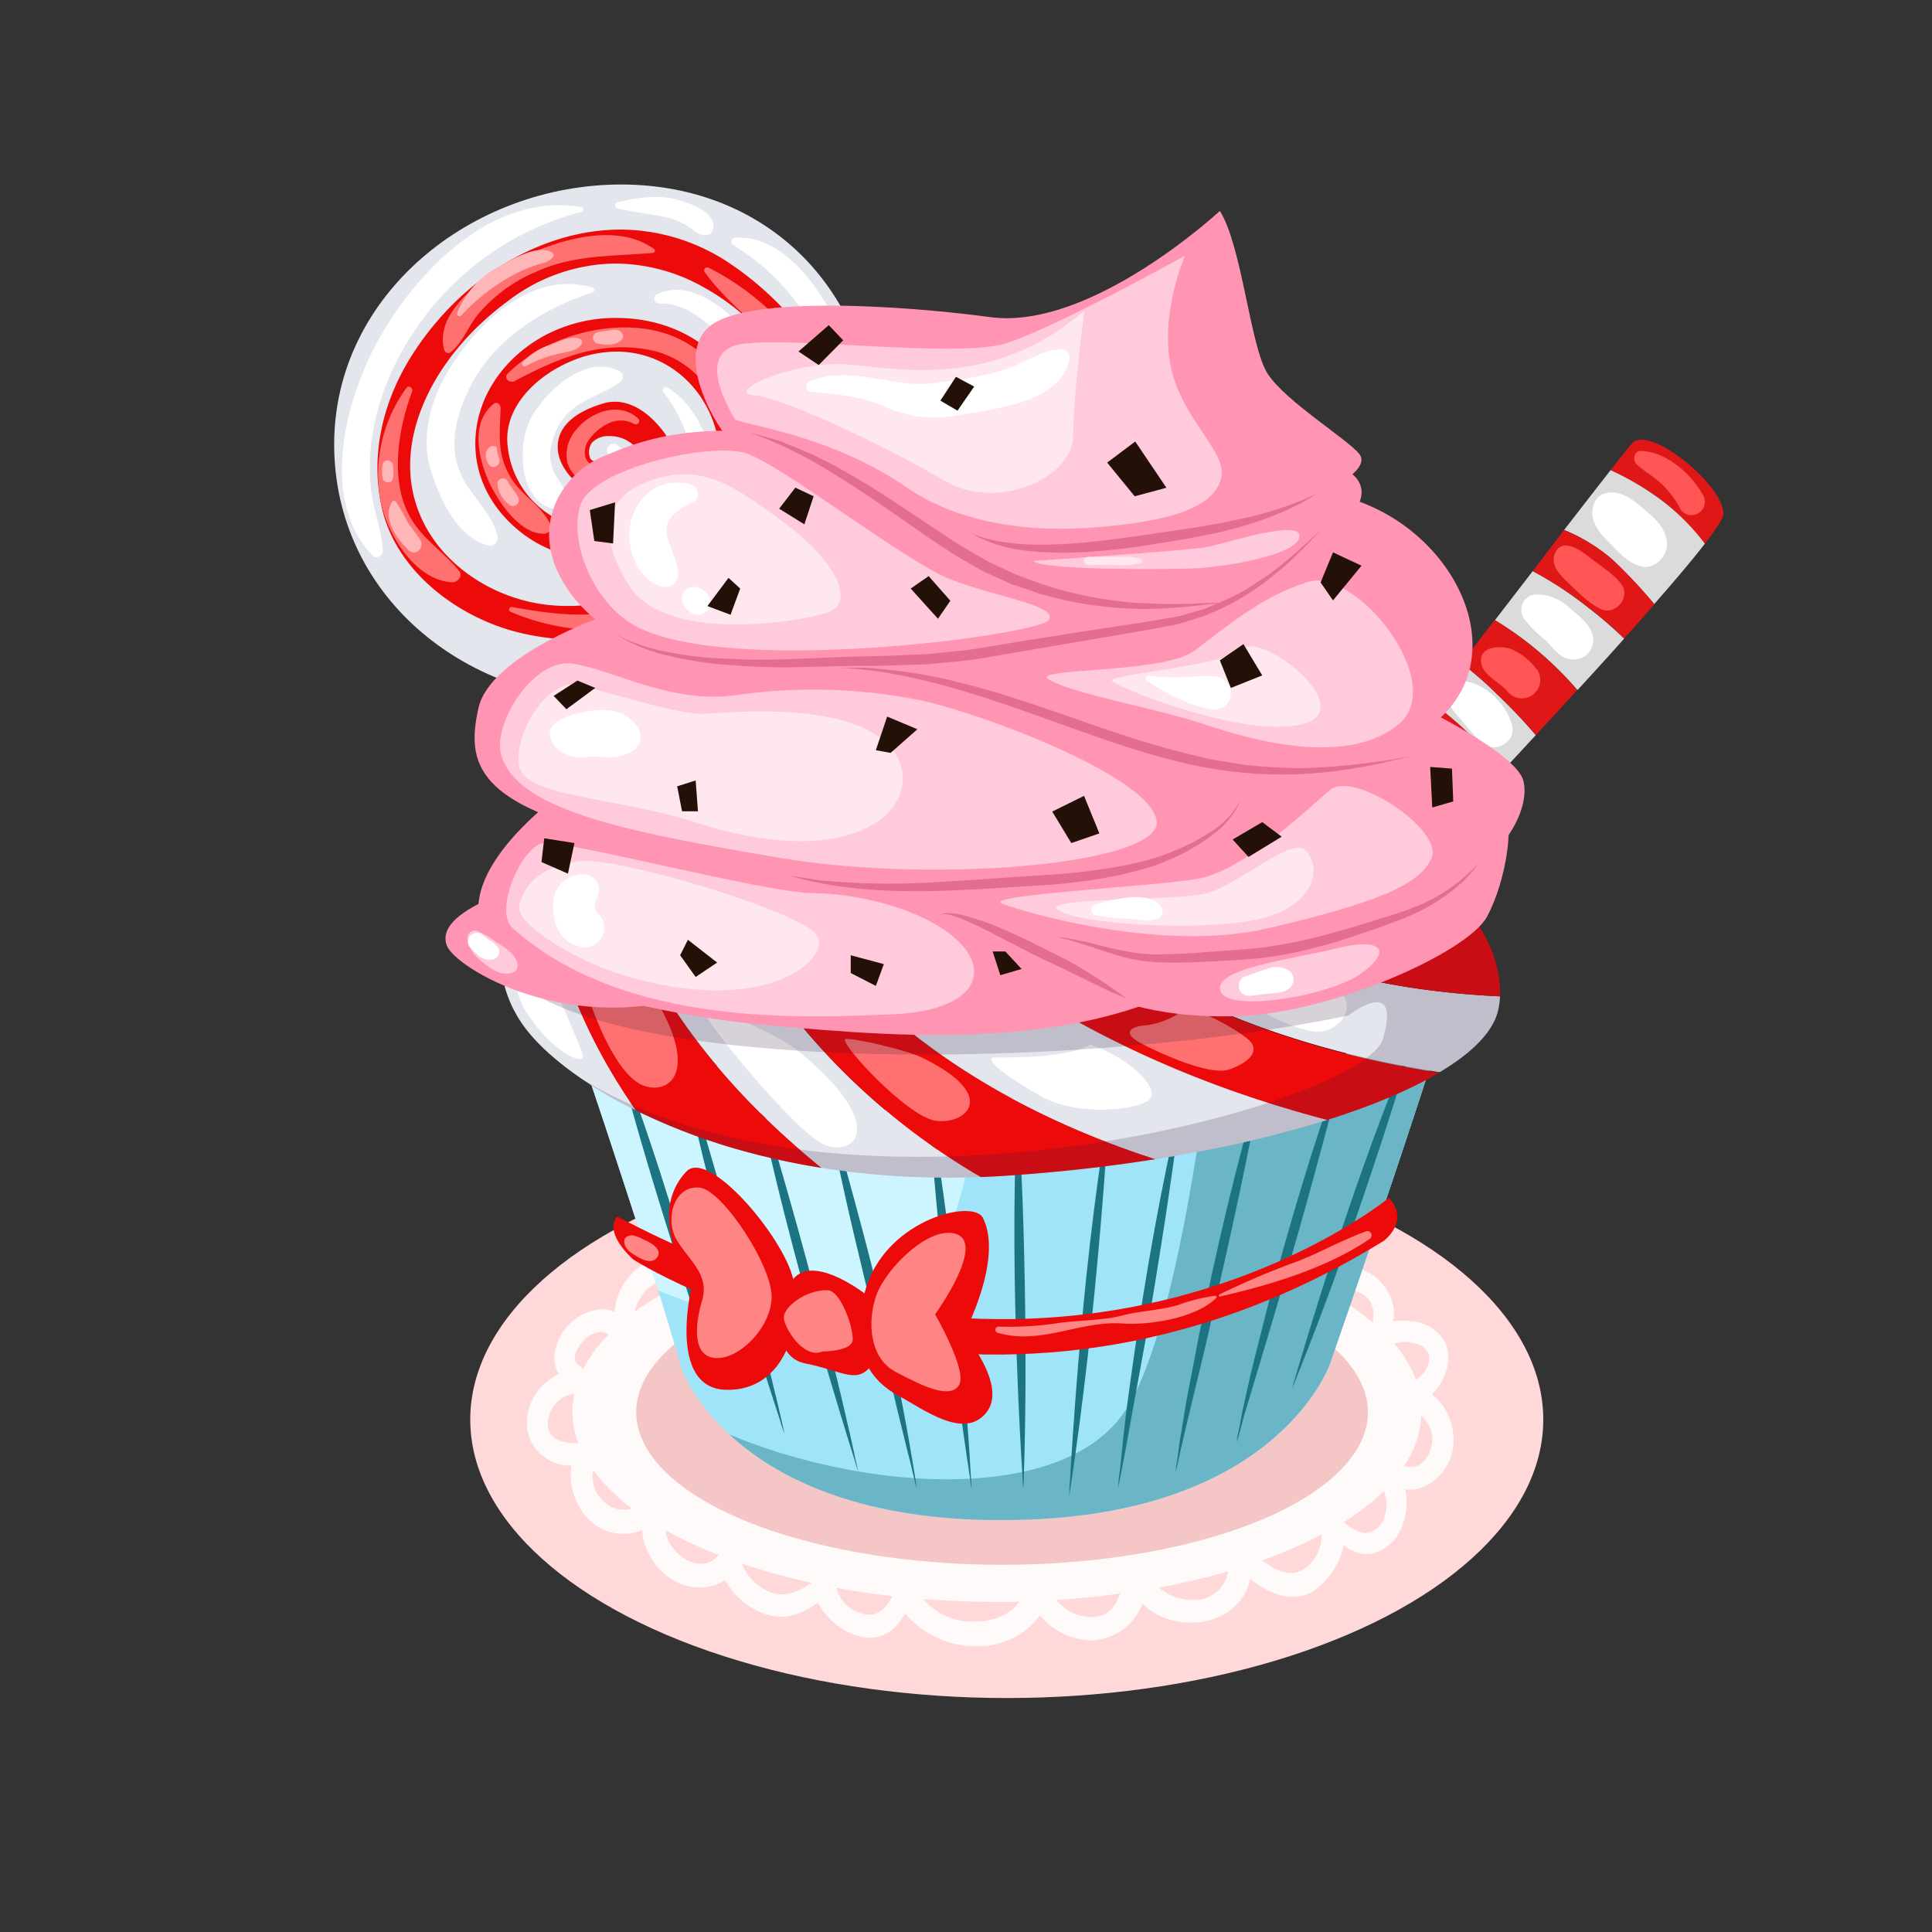 <svg xmlns="http://www.w3.org/2000/svg" xmlns:xlink="http://www.w3.org/1999/xlink" viewBox="0 0 300 300"><rect x="0" y="0" width="300" height="300" fill="#333333" stroke="none"/><defs><style>.cls-1{fill:#a0e4f9;}.cls-2{fill:none;}.cls-3{isolation:isolate;}.cls-4{fill:#ffd9d9;}.cls-5{fill:snow;}.cls-6{fill:#f4c6c6;}.cls-7{clip-path:url(#clip-path);}.cls-8{fill:#ccf5ff;}.cls-9{fill:#6ab5c6;}.cls-10{fill:#380000;}.cls-11{fill:#1c7482;}.cls-12{fill:#ed0a0a;}.cls-13{fill:#ff8585;}.cls-14{fill:#e01717;}.cls-15{fill:#dbdbdb;}.cls-16{fill:#f55;}.cls-17{fill:#fff;}.cls-18{fill:#e4e6ed;}.cls-19{fill:#ff7171;}.cls-20{fill:#ffb6b6;}.cls-21{clip-path:url(#clip-path-2);}.cls-22{fill:#34213d;opacity:0.2;mix-blend-mode:darken;}.cls-23{fill:#ff95b3;}.cls-24{fill:#ffcadb;}.cls-25{fill:#ffe7ef;}.cls-26{fill:#e36d93;}.cls-27{fill:#231006;}</style><clipPath id="clip-path"><path class="cls-1" d="M86.14,151.63S100.36,193,105.8,212.44c0,0,8.52,25.3,54.1,23.51,39.18-1.53,46.69-24.39,46.69-24.39s19.35-55.73,19-58.4-20.85-16.86-65.71-15.84S95.83,137.06,86.14,151.63Z"/></clipPath><clipPath id="clip-path-2"><path class="cls-2" d="M152.18,120.74c-28.52.53-54.83,4.12-63.64,9.22-10.31,6-14.56,19.66-7,29.71s34.51,25.55,74.71,22.9S229.75,168.62,232.6,157,221.83,119.45,152.18,120.74Z"/></clipPath></defs><title>cake04</title><g class="cls-3"><g id="圖層_2" data-name="圖層 2"><g id="Objects"><ellipse class="cls-4" cx="156.33" cy="220.43" rx="83.31" ry="43.24"/><path class="cls-5" d="M222.34,216.48c2.14-1.88,3.31-5.62,2-8.12a6.4,6.4,0,0,0-5.24-3.2,10.15,10.15,0,0,0-2.8,0c.73-2.86-1.16-6-3.59-7.46-2.64-1.57-7-1.09-8.75,1.72-12.08-6-29.62-9.86-49.16-9.86-23.83,0-44.7,5.67-56.29,14.16A7.69,7.69,0,0,1,99.78,201a5.59,5.59,0,0,1,2.13-1.77c1-.49,2.19-.28,3.18-.81a1.65,1.65,0,0,0,.14-2.91c-2.49-1.5-6,.89-7.64,2.84a9.73,9.73,0,0,0-2.17,5.38,4.41,4.41,0,0,0-1.65-.44,7.93,7.93,0,0,0-7.69,8,4.72,4.72,0,0,0,.73,2.08,8.43,8.43,0,0,0-5,7.46,6.49,6.49,0,0,0,3.46,5.88,6.13,6.13,0,0,0,3.46.86,10,10,0,0,0,2.34,8,7.58,7.58,0,0,0,8.67,2,5.49,5.49,0,0,0,.06.83,10,10,0,0,0,3.62,6.19c2.62,2.19,6.6,2.61,9.14.72a11.65,11.65,0,0,0,3.64,4c3.94,2.69,7.51,2,10.8-.45a10.76,10.76,0,0,0,5.28,4.84c3.81,1.6,6.65-.13,8.26-3.17a14.43,14.43,0,0,0,11.24,5.1,12.1,12.1,0,0,0,9.71-4.77,10.82,10.82,0,0,0,7.42,3.83A8.66,8.66,0,0,0,177.4,249c5,5,15.19,3.65,16.72-3.86,3,2.45,6.88,4,10.14,1.71a12.11,12.11,0,0,0,4.42-6.86,6.4,6.4,0,0,0,2.94,1.28c2.09.29,4.22-1.09,5.41-2.84a10,10,0,0,0,1.17-7.18c2.37.4,4.94-1.13,6.41-3.57C226.84,224,225.48,218.92,222.34,216.48ZM221,209.17c1.91,1.36.56,4-1.13,5.07a18.66,18.66,0,0,0-3.41-5.63,6.92,6.92,0,0,1,1-.19A5.34,5.34,0,0,1,221,209.17Zm-12.81-8.79a4,4,0,0,1,2.82.28c2.13.94,2.44,2.68,2.19,4.72a42.73,42.73,0,0,0-6.18-4.29A3.89,3.89,0,0,1,208.21,200.38ZM89.33,210.29a2.51,2.51,0,0,1,.22-.59,5.34,5.34,0,0,1,1.07-1.52,4.16,4.16,0,0,1,2.82-1.38,2.33,2.33,0,0,1,.92.31.74.74,0,0,1,.13.12,21.88,21.88,0,0,0-3.91,5.29,5.76,5.76,0,0,1-.89-.67,1.25,1.25,0,0,1-.44-1v-.08C89.27,210.61,89.3,210.45,89.33,210.29ZM85.08,220.6a5.24,5.24,0,0,1,1.85-3.28,4.29,4.29,0,0,1,2.25-.89,13.22,13.22,0,0,0-.3,2.74,13.92,13.92,0,0,0,.92,4.91C87.41,224.18,84.78,223.57,85.08,220.6Zm8.5,12.4A5.2,5.2,0,0,1,92,229.45a3.12,3.12,0,0,1,.16-1.13,28.73,28.73,0,0,0,6,5.94A4.52,4.52,0,0,1,93.58,233Zm16,9.77a4.82,4.82,0,0,1-3.79-1.11,6.28,6.28,0,0,1-2.41-3.63c0-.14,0-.27,0-.41a64.38,64.38,0,0,0,8.2,3.83A3.72,3.72,0,0,1,109.55,242.77Zm10,4.43a7.52,7.52,0,0,1-4.37-4.41,102.94,102.94,0,0,0,10.83,3C124,247.14,121.87,248.18,119.54,247.2Zm14.32,3.35a5.38,5.38,0,0,1-4-4c2.79.51,5.68,1,8.66,1.29C137.62,249.78,136.28,251.2,133.86,250.55Zm16.24,1.21a9.69,9.69,0,0,1-6.75-3.47c3.74.29,7.58.45,11.5.45,1.14,0,2.26,0,3.38,0C156.45,251.13,153.55,252,150.1,251.76Zm18.92-.69a6.71,6.71,0,0,1-5-2.63q5.07-.31,9.87-1C173.11,249.65,172,251.23,169,251.07Zm16.46-2.63a7.84,7.84,0,0,1-5.55-1.92A109,109,0,0,0,190.69,244,5.22,5.22,0,0,1,185.48,248.44Zm16.64-4.6c-2,1.07-4.2-.1-6.18-1.54a71.28,71.28,0,0,0,9.19-4A6,6,0,0,1,202.12,243.84Zm12.75-8a3.31,3.31,0,0,1-3.24,2.19,6.87,6.87,0,0,1-3-1.69,37.47,37.47,0,0,0,6.24-4.82A6,6,0,0,1,214.87,235.8ZM222,225.45c-.85,2.11-2.36,2.65-4,2.19a15.34,15.34,0,0,0,2.72-7.86C222.13,221.32,223,223,222,225.45Z"/><ellipse class="cls-6" cx="155.6" cy="219.28" rx="56.81" ry="23.7"/><path class="cls-1" d="M86.14,151.63S100.36,193,105.8,212.44c0,0,8.52,25.3,54.1,23.51,39.18-1.53,46.69-24.39,46.69-24.39s19.35-55.73,19-58.4-20.85-16.86-65.71-15.84S95.83,137.06,86.14,151.63Z"/><g class="cls-7"><path class="cls-8" d="M91.91,195.5s24.14,13.61,40.38,10.11,24.35-33.82,14.64-52.69S83.66,127.58,79.29,136,81.37,173.48,91.91,195.5Z"/><path class="cls-9" d="M190.54,139.92S185.6,201.61,175,218.64s-48.91,12.19-69.33.36,33.43,47.56,75.75,22.76,62.2-84.83,56.84-107.72S199.36,119.71,190.54,139.92Z"/></g><path class="cls-10" d="M86.18,149.3s-1.66,7.91,7.8,6.14c0,0-.25,10.75,9.34,4.87,0,0,2.48,8.35,11.71,4.18,0,0,3.87,9.45,13,3,0,0,5.49,9.81,15.45,2,0,0,5.82,8.08,14.52.36,0,0,8.72,8.9,13.32-.81,0,0,8.75,8,12.24-1.61,0,0,10.42,7.22,13.23-2.87,0,0,14.64,4.53,12.16-4.06,0,0,11.87,4.43,8.64-4.24,0,0,10.12,2.22,7.73-5.73,0,0-3.26-21.41-63.26-20.78C105.38,130.31,90.7,132.41,86.18,149.3Z"/><path class="cls-11" d="M149.18,208.66c-.68-7.15-1.39-13.82-2.18-19.5-1.52-11.37-2.79-18.91-2.79-18.91,0,.4,0,.83.07,1.24-.1-.8-.15-1.23-.15-1.23l.16,1.46c.31,6.19.86,12.74,1.52,19.17.75,6.93,1.44,13.72,2.2,19.67,1.08,8.7,2.1,15.63,2.58,18.74l.2,1.8q0-.49-.09-1l.17,1C150.45,223.45,149.85,215.81,149.18,208.66Z"/><path class="cls-11" d="M158,172.07l-.06,1.16,0-1.16v1.21c-.67,12.44-.45,26.65-.05,37.86.28,8.12.66,14.65.87,17.84,0,.94,0,1.66.05,2.12l0-1.56c.07,1,.11,1.55.11,1.55.54-14.79.32-29.53,0-40.59S158,172.07,158,172.07Z"/><path class="cls-11" d="M172.14,172.07s0,.45-.13,1.25c-2.16,12.59-3.65,27.1-4.6,38.58-.67,8.15-1.08,14.77-1.27,18.11-.09,1.05-.17,1.86-.2,2.36l.16-1.58c-.06,1-.08,1.59-.08,1.59,2.31-15,3.86-30.07,4.83-41.39s1.37-18.91,1.37-18.91c-.07.39-.13.79-.2,1.18Z"/><path class="cls-11" d="M183.34,171.33l.17-1.07s-.07.43-.21,1.21c-3,12.62-5.53,27.26-7.19,38.88-.43,3-.82,5.79-1.15,8.29s-.53,4.74-.74,6.59c-.11,1.1-.21,2-.29,2.85-.19,1.32-.32,2.36-.39,3l.22-1.32-.14,1.33c.76-3.79,1.46-7.58,2.12-11.3s1.35-7.4,2-10.95c1.24-7.11,2.3-13.77,3.19-19.49,1.73-11.43,2.67-19.1,2.67-19.1C183.5,170.62,183.42,171,183.34,171.33Z"/><path class="cls-11" d="M196.32,166c-.1.33-.2.68-.3,1l.22-1-.28,1.24c-3.89,12.91-7.33,27.95-9.74,39.91-.59,3.09-1.15,6-1.65,8.55s-.84,4.89-1.16,6.79c-.26,1.41-.4,2.63-.52,3.59s-.34,2-.39,2.49l.18-.84c-.06.55-.1.85-.1.85,1.67-7.82,3.72-15.56,5.36-22.88s3.2-14.15,4.44-20C194.88,173.89,196.32,166,196.32,166Z"/><path class="cls-11" d="M209.11,163.36l-.36.95.28-1-.36,1.19c-4.59,12.43-8.84,27-11.88,38.58-.76,3-1.47,5.79-2.1,8.3s-1.09,4.75-1.51,6.6c-.32,1.32-.51,2.47-.67,3.39-.26,1.13-.44,2-.52,2.54l.21-.75-.13.77c.55-1.91,1-3.81,1.58-5.67s1.12-3.75,1.68-5.6c1.12-3.7,2.22-7.35,3.24-10.89,2.1-7.07,4-13.69,5.53-19.39C207.22,171,209.11,163.36,209.11,163.36Z"/><path class="cls-11" d="M219.81,160.35c-.15.34-.29.69-.44,1l.37-1.07-.38,1.09c-8.6,20.08-16.46,46.42-18.34,52.9l-.51,1.46c.12-.36.28-.8.47-1.33-.26.87-.4,1.36-.4,1.36C211.63,188.66,219.81,160.35,219.81,160.35Z"/><path class="cls-11" d="M133.38,189c-3-11.33-5.32-18.78-5.32-18.78.07.42.16.85.24,1.28-.21-.81-.32-1.25-.32-1.25l.44,1.87c1.16,6.1,2.53,12.52,4,18.8,1.65,6.92,3.26,13.7,4.81,19.63l1.13,4.28c.33,1.38.64,2.69.94,3.93.61,2.48,1.15,4.68,1.59,6.51.15.57.28,1.09.41,1.58l1,4.24c-.06-.33-.12-.68-.18-1l.25,1A387,387,0,0,0,133.38,189Z"/><path class="cls-11" d="M122.63,186.28c-3.23-11.43-5.63-19-5.63-19,.07.37.15.76.22,1.13-.19-.71-.3-1.1-.3-1.1l.32,1.2c2.6,13.16,6.52,27.88,9.83,39.45,2.55,8.9,4.74,15.93,5.69,18.93l.42,1.61c-.09-.36-.18-.76-.29-1.17l.37,1.15C129.94,213,125.87,197.7,122.63,186.28Z"/><path class="cls-11" d="M116.41,200.85c-1.86-6.9-3.71-13.31-5.27-18.82-3.16-11-5.52-18.25-5.52-18.25.07.37.15.74.22,1.1l-.3-1.07s.12.42.32,1.19c2.53,12.68,6.32,26.87,9.73,38,2.28,7.57,4.27,13.69,5.36,17,.31,1.06.59,2,.81,2.69l-.39-1.42.47,1.4C120.15,215.16,118.27,207.76,116.41,200.85Z"/><path class="cls-11" d="M109.18,205.37c-.42-1.69-.82-3.38-1.26-5s-.9-3.27-1.34-4.87c-1.79-6.39-3.66-12.28-5.33-17.3-3.34-10-5.9-16.61-5.9-16.61.08.36.17.71.26,1.07l-.34-1,.5,1.69c2.84,11.45,6.81,24.13,10,34.18l1.22,3.81c.15.49.29,1,.44,1.44l3.85,13.06c-.07-.36-.16-.73-.24-1.12l.32,1.1C110.69,212.26,110,208.75,109.18,205.37Z"/><path class="cls-12" d="M215.68,186s-49.13,40.38-119.82,2.9c0,0-2.42,2.05,2.45,6.66,0,0,54.93,35.09,116.54-2.87C214.85,192.71,219,189.66,215.68,186Z"/><path class="cls-13" d="M100.34,192.66c-.46-.2-.89-.47-1.36-.62-.25-.08-.49-.16-.74-.22a1.51,1.51,0,0,0-.83.18.77.77,0,0,0-.47.78c0,1.06.88,1.66,1.73,2.18s2.46,1.44,3.35.32S101.26,193.06,100.34,192.66Z"/><path class="cls-13" d="M188.67,201.2a29.11,29.11,0,0,0-5.71,1.43c-2.91.87-5.92.9-8.83,1.67s-7.39.72-10.62,1.27A53.08,53.08,0,0,1,155,206a.49.49,0,0,0-.14.94c6.78,2,12.72-1.89,19.44-1.43,4.24.29,11.45-.83,14.59-4C189,201.39,188.83,201.18,188.67,201.2Z"/><path class="cls-13" d="M212,191.25c-3.59,1.3-6.93,3.21-10.5,4.6A123.61,123.61,0,0,0,189.36,201c-.15.08-.12.37.08.32,7.71-1.75,16.62-4.42,23.2-8.91A.66.66,0,0,0,212,191.25Z"/><path class="cls-12" d="M106.57,181.92c3.39-3.63,15,10,16.6,16.68s-1.12,17.47-10.44,17.21-5.24-16.5-5.24-16.5S100,188.93,106.57,181.92Z"/><path class="cls-12" d="M134.91,201.33c-2.08-1.61-8.8-6.27-11.74-2.73s-3.43,12.09,1.86,13.11,7.82,3.12,9.92.72S136.66,202.68,134.91,201.33Z"/><path class="cls-12" d="M152.63,189.11c-1.47-2.94-14.51.11-18,10.42s.94,15.09,4.85,17.18,10.13,6.89,13.63,2.7-3.42-12.3-3.42-12.3S155.85,195.55,152.63,189.11Z"/><path class="cls-13" d="M108.66,184.42c-4-.44-5.44,4.89-3.62,8.05s5.19,5.38,4,9.4-1.51,8.68,2,9,8.47-4.38,8.78-9.19S112.25,184.82,108.66,184.42Z"/><path class="cls-13" d="M128.48,200.34c-3.54-.05-6.78,2.69-6.77,4.22s3,6.54,6,5.3c0,0,4.51,0,4.69-1.76S130.58,200.37,128.48,200.34Z"/><path class="cls-13" d="M148.43,191.6c-4.24-1.33-10.9,5.47-12.34,9.49s-1.14,9.77,3,11.95,8.41,4.27,9.81,2.06-3.7-11-3.7-11S153.17,193.08,148.43,191.6Z"/><path class="cls-14" d="M222.28,109.06l-4.84,6.32a56.45,56.45,0,0,1,10.43,10.18c1.8-1.92,3.65-3.91,5.52-5.92-.91-1-1.83-2-2.63-2.89A49.4,49.4,0,0,0,222.28,109.06Z"/><path class="cls-14" d="M212.85,121.37l-5.37,7a47.78,47.78,0,0,1,8.8,9.49c1.93-2,4.11-4.35,6.45-6.85a32.24,32.24,0,0,0-3.62-4C217.38,125.41,215.18,123.15,212.85,121.37Z"/><path class="cls-15" d="M212.85,121.37c2.33,1.78,4.53,4,6.26,5.65a32.24,32.24,0,0,1,3.62,4l5.14-5.47a56.45,56.45,0,0,0-10.43-10.18Z"/><path class="cls-14" d="M200.79,137.13c-7.63,10,4.32,12.72,6.91,9.84.35-.38,1.65-1.76,3.64-3.86a48.14,48.14,0,0,0-8.75-8.33Z"/><path class="cls-15" d="M202.59,134.78a48.14,48.14,0,0,1,8.75,8.33l4.94-5.23a47.78,47.78,0,0,0-8.8-9.49Z"/><path class="cls-14" d="M264.73,84.42c1.81-2.33,2.86-4,2.88-4.56.12-4.54-11.52-13.9-14.14-11.06-.35.38-1.56,1.89-3.38,4.21a42,42,0,0,1,6.25,3.5A33.92,33.92,0,0,1,264.73,84.42Z"/><path class="cls-15" d="M256.85,93.82c3.26-3.72,6-6.95,7.88-9.4a33.92,33.92,0,0,0-8.39-7.91,42,42,0,0,0-6.25-3.5c-1.85,2.36-4.33,5.56-7.21,9.28a27.71,27.71,0,0,1,7.45,4.56A76.07,76.07,0,0,1,256.85,93.82Z"/><path class="cls-15" d="M238,88.68l-5.86,7.61a53.51,53.51,0,0,1,12.81,10.87c2.52-2.75,5-5.45,7.25-8a61.84,61.84,0,0,0-5.54-4.78A56.5,56.5,0,0,0,238,88.68Z"/><path class="cls-14" d="M250.33,86.85a27.71,27.71,0,0,0-7.45-4.56L238,88.68a56.5,56.5,0,0,1,8.66,5.68,61.84,61.84,0,0,1,5.54,4.78c1.66-1.85,3.23-3.63,4.7-5.32A76.07,76.07,0,0,0,250.33,86.85Z"/><path class="cls-15" d="M226.93,103l-4.65,6.06a49.4,49.4,0,0,1,8.48,7.69c.8.87,1.72,1.85,2.63,2.89,1.69-1.81,3.39-3.65,5.09-5.49a81.56,81.56,0,0,0-6.07-6.4A50.69,50.69,0,0,0,226.93,103Z"/><path class="cls-14" d="M226.93,103a50.69,50.69,0,0,1,5.48,4.75,81.56,81.56,0,0,1,6.07,6.4c2.16-2.34,4.32-4.68,6.42-7a53.51,53.51,0,0,0-12.81-10.87Z"/><path class="cls-16" d="M264.58,77.15c-1.71-3.37-5.79-7.05-9.78-7.13-1.13,0-1.32,1.48-.63,2.11,1.19,1.07,2.62,1.88,3.82,3a14.72,14.72,0,0,1,3,4,2,2,0,0,0,1.87.85,1.87,1.87,0,0,0,1-.38A2.06,2.06,0,0,0,264.58,77.15Z"/><path class="cls-16" d="M251.72,90.65c-1.35-1.73-3.45-2.93-5.16-4.3-1.08-.86-3.7-2.7-4.88-.87s.26,3.57,1.66,4.86c1.58,1.47,3.24,3.29,5.2,4.22C250.85,95.66,253.33,92.7,251.72,90.65Z"/><path class="cls-16" d="M238.58,103.91a9.42,9.42,0,0,0-4-3.15c-1.64-.53-4.86-.46-4.6,2.08.21,2,2.95,3.14,4,4.41a2.86,2.86,0,0,0,4.65-3.34Z"/><path class="cls-16" d="M225.13,113.81a6.23,6.23,0,0,0-2.61-1.36,2.09,2.09,0,0,0-2.6,1.54c-.33,1.28.75,2.82,1.54,3.74,1,1.18,1.69,2.76,3.4,3a2.27,2.27,0,0,0,2.41-1.3C228.23,117.59,226.59,115,225.13,113.81Z"/><path class="cls-16" d="M218.14,128.75a8.21,8.21,0,0,0-1.93-1.74,14,14,0,0,0-2.19-1.55,2,2,0,0,0-2.82,2c.2,2.12,2.28,4.92,4.52,5.16A2.51,2.51,0,0,0,218.14,128.75Z"/><path class="cls-17" d="M258.84,84.18c-.24-2.43-2.16-3.92-3.9-5.4-1.49-1.27-3.24-2.59-5.32-2.26a2.61,2.61,0,0,0-2.22,2.07c-.66,2.25,1,4.24,2.48,5.68s2.75,3.08,4.93,3.68S259.05,86.24,258.84,84.18Z"/><path class="cls-17" d="M247.4,99.26c-.11-2.1-2.14-3.54-3.63-4.82a7.35,7.35,0,0,0-5.44-2.12,2.4,2.4,0,0,0-1.69,3.74,17.9,17.9,0,0,0,3.21,3.24c1.28,1.18,2.3,3,4.21,3.08A3,3,0,0,0,247.4,99.26Z"/><path class="cls-17" d="M234.83,112.89c-.6-3.49-5-7.63-8.44-7.06a1.88,1.88,0,0,0-1.67,2c.14,1.71,1.07,2.7,2.18,3.93a35.1,35.1,0,0,0,3.24,3.63C232,117,235.26,115.39,234.83,112.89Z"/><path class="cls-17" d="M223.1,123.43a5,5,0,0,0-1.57-3.11,5.67,5.67,0,0,0-3.31-1.86,1.52,1.52,0,0,0-1.66,2,15.67,15.67,0,0,0,1.43,2.4,7.1,7.1,0,0,0,2.44,2.49A1.93,1.93,0,0,0,223.1,123.43Z"/><path class="cls-17" d="M213.05,136.7a6.77,6.77,0,0,0-3.19-3.06c-1.19-.67-2.93-1.38-3.76.17-.56,1,.39,2.42,1,3.29a6,6,0,0,0,3.38,2.78C212.21,140.34,213.64,138.26,213.05,136.7Z"/><path class="cls-18" d="M136,69c0,23.23-17.64,39.77-40.87,39.77S51.89,92.24,51.89,69,73.22,28.65,96.45,28.65,136,45.78,136,69Z"/><path class="cls-12" d="M113.46,41a30.48,30.48,0,0,0-17.19-5.35C84.15,35.69,71.86,43,64.2,54.8c-4.94,7.6-6.69,16.14-4.92,24,2.27,10.12,12,16.94,20.53,19.22a37,37,0,0,0,9.46,1.28A27.25,27.25,0,0,0,110.34,90a28.32,28.32,0,0,0,4.59-29.21c-3.09-7-10.46-11.42-19.22-11.42a23.36,23.36,0,0,0-11.29,2.81c-6.14,3.39-10.09,9.15-10.56,15.4-.45,5.88,2.14,11.31,7.28,15.27a19.72,19.72,0,0,0,12,4,18,18,0,0,0,5.93-1,11,11,0,0,0,6.8-13c-1.32-5-5.67-10.47-10.38-10.47a6.44,6.44,0,0,0-1.69.23c-6.86,2-7.42,5.55-7.15,7.52.49,3.52,4.37,6.65,7.08,6.65a3,3,0,0,0,.61,0c1-.19,1.61-.29,2-.89a1.92,1.92,0,0,0-.08-1.71c-.58-1.67-2.06-2-3.14-2.29s-1.44-.43-1.56-1a2.48,2.48,0,0,1,.38-2.17,3.47,3.47,0,0,1,2.73-1,5.44,5.44,0,0,1,3.51,1.24,11,11,0,0,1,3.18,4.35c1,2.13,1,3.9.16,5.29-1.29,2-4.78,3.33-8.89,3.33a14.86,14.86,0,0,1-4.79-.72,14.32,14.32,0,0,1-9-11.85C78.06,63.27,83.35,58.25,88.9,56a17.91,17.91,0,0,1,6.83-1.4c8.7,0,15.63,7,16.11,16.35a20.67,20.67,0,0,1-5.69,15.68A25,25,0,0,1,88,94.09a26.83,26.83,0,0,1-2.83-.15C74,92.76,63,83.89,63.72,71.1c.5-8.64,6.18-17.76,15.2-24.39a27.83,27.83,0,0,1,16.69-5.79,28.22,28.22,0,0,1,13.81,3.77c14,7.82,20.34,23.8,14.63,37.15-2.16,5-6,9.29-9.78,13.4-1,1.06-1.92,2.1-2.84,3.15a2.11,2.11,0,0,0-.31,2.31,2.32,2.32,0,0,0,2,1.39,1.94,1.94,0,0,0,1.33-.53c11.52-10.44,17-20.22,17.36-30.76C132.23,58.18,122.18,46.88,113.46,41Z"/><path class="cls-17" d="M90.3,32.17c-12.78-2.2-23.64,8.08-30,18C54.18,59.65,48.93,77,57.87,86.29c.62.65,1.62-.07,1.58-.82-.18-3-1.26-5.71-1.74-8.64a32.21,32.21,0,0,1,.2-9.8,40.46,40.46,0,0,1,6.27-15.38A44.54,44.54,0,0,1,90.36,32.88C90.73,32.78,90.64,32.23,90.3,32.17Z"/><path class="cls-17" d="M92,44.66c-9.68-2.89-18.46,6-22.84,13.68-2.2,3.85-3.67,9.35-2.51,13.75,1.21,4.59,4.19,11.44,9.22,12.63a1.21,1.21,0,0,0,1.41-1.3c-.75-3.69-4.09-6.27-5.69-9.72-2.09-4.54-.68-9.4,1.41-13.62,3.71-7.48,11.39-12.17,19.07-14.71C92.44,45.24,92.31,44.76,92,44.66Z"/><path class="cls-17" d="M96.07,57.57c-5.21-2.48-11.13,3-13.52,7.16s-2.1,13.8,4.09,14.38c.79.07,1.72-.54,1.55-1.45-.33-1.79-1.44-2.86-2.22-4.48-1-2.2-.45-4.59.55-6.66,2-4.21,6.26-4.76,9.72-7.12A1.06,1.06,0,0,0,96.07,57.57Z"/><path class="cls-17" d="M98.4,71.87A6.53,6.53,0,0,0,96,69.24a1,1,0,0,0-1.48,1.36,12,12,0,0,1,1.24,2.25c.37.87.06,1.86.91,2.5a1.22,1.22,0,0,0,1.42.06C99.28,74.72,98.86,72.93,98.4,71.87Z"/><path class="cls-17" d="M120.09,57.39c-2.9-5.27-11.09-15-18-11.72a.75.75,0,0,0,.32,1.45c6.24-.24,12,7.57,14.82,12.23A21,21,0,0,1,120,71.76c-.28,3.68-2.57,6.61-2.76,10.18-.06,1.09,1.17,2.3,2.22,1.41C126.67,77.19,124.05,64.62,120.09,57.39Z"/><path class="cls-17" d="M105.11,31c-3-.84-6.36-.29-9.29.44-.51.12-.34.81.08.91,2.4.59,4.85.8,7.27,1.34a11.09,11.09,0,0,1,3.94,1.63c1,.67,1.54,1.4,2.79,1.14a.91.91,0,0,0,.78-.72C111.51,33,107.06,31.52,105.11,31Z"/><path class="cls-17" d="M127.47,45.92c-2.77-4.41-7.66-9.45-13.31-9a.63.63,0,0,0-.2,1.2A35.44,35.44,0,0,1,125.2,49.1c2.86,4.15,4.13,9.79,7.37,13.54a.69.69,0,0,0,1.23-.28C134.47,57,130.22,50.28,127.47,45.92Z"/><path class="cls-19" d="M101.59,38.69C95.78,34.46,86.82,37.22,80.92,40,76.28,42.11,67.16,48.14,69,54.38a.67.67,0,0,0,1,.32c1.78-1.51,2.61-3.74,4-5.6a23.52,23.52,0,0,1,9.1-6.83c6-2.79,12-2.44,18.3-3A.34.34,0,0,0,101.59,38.69Z"/><path class="cls-19" d="M71.26,88.61c-3.27-3.92-7-5.59-8.68-10.89S62.11,65.86,64,60.78c.2-.52-.53-1.06-.88-.55A22.82,22.82,0,0,0,59,77.3C59.9,82.57,64.24,90,70.12,90.42,71,90.49,72,89.45,71.26,88.61Z"/><path class="cls-19" d="M85.45,81.49c-1.08-2.69-4.23-4.44-5.87-6.92-2.46-3.72-2-7-1.84-11.19,0-.54-.55-1.09-1.07-.68-3.51,2.78-2.47,8-1,11.55,1.32,3.17,5,8.84,8.89,8.61A1,1,0,0,0,85.45,81.49Z"/><path class="cls-19" d="M99,64.91c-3-2.65-7.42-.86-9.59,1.89a5.84,5.84,0,0,0-1.31,5c.48,1.72,2.26,3.62,4.19,3a1.07,1.07,0,0,0,.63-1.36c-.47-1-1.61-1.36-2-2.35a3.21,3.21,0,0,1,.6-2.88,7.57,7.57,0,0,1,2.93-2.45,4.31,4.31,0,0,1,4,.06A.5.5,0,0,0,99,64.91Z"/><path class="cls-19" d="M105.47,52.64c-8.29-4-20.34-.94-26.65,5.39-.69.69.34,1.54,1.06,1.16,7-3.72,13.82-6.56,21.86-4.66A14.58,14.58,0,0,1,110.39,61c3.72,5.67,1.92,11.48,1.49,17.62-.06.86,1.16,1.72,1.75.8C119.44,70.38,114.77,57.17,105.47,52.64Z"/><path class="cls-19" d="M110,41.56a.47.47,0,0,0-.58.69c3.78,5.23,9.34,8.9,13.35,14,4.93,6.25,5,12.36,5.14,19.93a.81.81,0,0,0,1.54.26C135.55,62.92,121.32,47.08,110,41.56Z"/><path class="cls-19" d="M104.47,91.52c-4,1.32-7.06,3.2-11.34,3.73s-9.3-.2-13.64-1a.39.39,0,0,0-.22.74c7.56,3.3,20,4.94,26.14-2.18A.85.85,0,0,0,104.47,91.52Z"/><path class="cls-17" d="M110.7,73.14c-.26-4.88-2.86-10.41-7.09-13-.42-.27-.9.37-.61.74,5.68,7.26,5.64,15.21,1.63,23.14-.22.44.25.79.64.69C110.18,83.52,110.93,77.38,110.7,73.14Z"/><path class="cls-20" d="M65.27,83.86c-.61-1-1.38-1.84-2-2.82a33.21,33.21,0,0,0-1.78-3.13.37.37,0,0,0-.58,0c-1.69,2.47.8,5.9,2.61,7.57C64.55,86.42,66,85,65.27,83.86Z"/><path class="cls-20" d="M61,72.17a.81.81,0,0,0-1.6,0,7.26,7.26,0,0,0,0,2c.07.91,1.55,1,1.63.06A7.33,7.33,0,0,0,61,72.17Z"/><path class="cls-20" d="M85.7,39.2c-2.16-1.32-6.18,1.07-8.1,2.13A13.77,13.77,0,0,0,71,48.59a.38.38,0,0,0,.63.39,31.43,31.43,0,0,1,7.26-5.83A24,24,0,0,1,83,41.25c1.1-.41,2.1-.42,2.87-1.33A.47.47,0,0,0,85.7,39.2Z"/><path class="cls-20" d="M77.54,71.28c-.09-.32-.23-.64-.31-1a2.84,2.84,0,0,0-.09-.42s0,0,0,0c.14-.29-.16-.59-.47-.57-.61-.14-1,.43-1.2,1a2.57,2.57,0,0,0,.46,1.87C76.53,73,77.81,72.25,77.54,71.28Z"/><path class="cls-20" d="M80.51,77.35c-.38-.93-1.19-1.64-1.62-2.56a.87.87,0,0,0-1.63.59,4.7,4.7,0,0,0,2,3.12A.93.93,0,0,0,80.51,77.35Z"/><path class="cls-20" d="M90.11,52.66c-1.33-.68-3.39.46-4.73.89a10,10,0,0,0-4.23,2.71c-.32.33.17.8.53.57A18.46,18.46,0,0,1,86.49,55c1.32-.38,3.19-.37,3.88-1.68A.52.52,0,0,0,90.11,52.66Z"/><path class="cls-20" d="M95.92,51.24a4.12,4.12,0,0,0-1.56.11c-.51.06-1,.12-1.5.22a.9.9,0,0,0-.07,1.77c1.2.23,2.77.37,3.71-.54C97.08,52.25,96.54,51.4,95.92,51.24Z"/><g class="cls-21"><path class="cls-18" d="M229.16,143.11a32.92,32.92,0,0,0-7.49-7.58A45.75,45.75,0,0,1,188.24,123a163.3,163.3,0,0,0-16.73-1.88C180.69,129.6,205.69,149.76,229.16,143.11Z"/><path class="cls-12" d="M93.57,127.8a27.79,27.79,0,0,0-5,2.16,22,22,0,0,0-4.5,3.46c.64,8.68,3.58,23.14,14.65,39a100.72,100.72,0,0,0,28.93,9C101,159.72,94.81,138.82,93.57,127.8Z"/><path class="cls-18" d="M105.16,124.91a88.36,88.36,0,0,0-11.59,2.89c1.24,11,7.41,31.92,34.05,53.54a127.12,127.12,0,0,0,24.68,1.44C122.14,165.26,109.72,138.4,105.16,124.91Z"/><path class="cls-12" d="M221.67,135.53c-6.95-5.2-17.63-9.86-33.43-12.51A45.75,45.75,0,0,0,221.67,135.53Z"/><path class="cls-18" d="M81.58,159.67c2.93,3.88,8.76,8.57,17.11,12.72-11.07-15.83-14-30.29-14.65-39C77.17,140.27,75.21,151.24,81.58,159.67Z"/><path class="cls-18" d="M157.94,120.7c-1.88,0-3.8,0-5.76,0-2.49,0-5,.12-7.41.21,7.59,12.1,29.21,37.86,78.77,45.58,5.06-3,8.26-6.25,9.06-9.5a12.53,12.53,0,0,0,.32-2.28C188.79,152.71,166,130.55,157.94,120.7Z"/><path class="cls-12" d="M114.43,123.43c-3.3.45-6.41.94-9.27,1.48,4.56,13.49,17,40.35,47.14,57.87,1.31-.05,2.65-.12,4-.21,8.08-.53,15.86-1.41,23.18-2.57C133.9,165.25,119,136.88,114.43,123.43Z"/><path class="cls-12" d="M229.16,143.11c-23.47,6.65-48.47-13.51-57.65-22q-6.37-.42-13.57-.44c8,9.85,30.85,32,75,34.05A19,19,0,0,0,229.16,143.11Z"/><path class="cls-12" d="M144.77,121c-6.93.26-13.63.7-19.89,1.29,8.75,12.16,32.79,39,81.26,51.67a84.64,84.64,0,0,0,17.4-7.38C174,158.81,152.36,133.05,144.77,121Z"/><path class="cls-18" d="M124.88,122.24c-3.65.35-7.15.74-10.45,1.19,4.61,13.45,19.47,41.82,65,56.57a189.24,189.24,0,0,0,26.67-6.09C157.67,161.25,133.63,134.4,124.88,122.24Z"/><path class="cls-17" d="M82.05,140.79c.08-2.19-4.59,10-.31,16.41s8.36,7.87,8.77,7S81.89,145.29,82.05,140.79Z"/><path class="cls-19" d="M97.76,149.22c-3.2-4.21-8.29-1.71-7.25,2.63s4.78,14.57,9.08,16.58S110.65,166.18,97.76,149.22Z"/><path class="cls-17" d="M123.55,162.89c-2.84-2.28-12.93-6.53-14.44-6.52S123.34,175.8,128,177.75,138.39,174.87,123.55,162.89Z"/><path class="cls-19" d="M143.18,164.23c-2.5-1.22-10.38-3-11.85-2.9s9.42,12.09,14,12.71S155.4,170.17,143.18,164.23Z"/><path class="cls-17" d="M169.28,162.2c-3.17,2.08-12.4,2-14.75,2s2.47,3.44,7.34,6.14,13.14,2.29,16.13.74S175.35,164.17,169.28,162.2Z"/><path class="cls-19" d="M183.72,156.89a12.53,12.53,0,0,1-5.57,2.3c-2.7.16-3.9,1.2-1.16,2.7s10.82,5.25,13.9,4.17,5-2.93,2.85-4.73S185.09,156,183.72,156.89Z"/><path class="cls-17" d="M204,152.57a52.86,52.86,0,0,0-12.26,1c-1.27.46,6.93,5.8,12.09,6.56S212.48,153.52,204,152.57Z"/><path class="cls-22" d="M84.08,132.66c38.48-34.83,124.38-14.93,141.5-7.48s23.24,20.53,11.37,38.16-58.77,26.4-95.06,22.33S90.3,167.51,90.3,167.51c42.12,25.76,121.43,4,124.43-6.18s-5.38-3.63-5.38-3.63C154.43,169.05,46.79,166.4,84.08,132.66Z"/></g><path class="cls-23" d="M170.71,154.12s7.27,4.22,21.88,3.64,35.31-9.93,38.29-15.38,5-16.34,1.64-18.89S179.16,145.84,170.71,154.12Z"/><path class="cls-23" d="M81.21,137.61c-8.1,2.59-13.17,5.78-11.82,9.24s19.14,14.34,39.63,7.27S81.21,137.61,81.21,137.61Z"/><path class="cls-23" d="M91.63,120S75.17,130.19,74.3,140.36s24.14,17,45.08,18.85,54,5.07,74.64-12.36-16.19-12.8-27.18-16.75S91.63,120,91.63,120Z"/><path class="cls-23" d="M138.29,133.31s5.64,9.17,28.55,12.95,43.9-1,55.43-6.75,15.32-13.91,14.3-18.2S221,110,221,110Z"/><path class="cls-23" d="M94.38,95.44S76.12,101.57,74.28,110s-.57,15,22.6,20.15,62.35,9.71,84,3.21,26.15-18,26.15-18S168,103.7,149.77,98.6,94.38,95.44,94.38,95.44Z"/><path class="cls-23" d="M130.52,101c35.38,6.49,35.38,6.85,48.72,11.14,15.9,5.13,36.39,9,45.85-2.18S224,80.2,207,76.73,130.52,101,130.52,101Z"/><path class="cls-23" d="M130.52,71s12.16,14.17,18.92,18,41.08,1.72,49.25-1.46S217.6,75.87,207,72,130.52,71,130.52,71Z"/><path class="cls-23" d="M189.42,32.75s-20,18.61-35.67,16.49c-13.08-1.76-37.41-3.45-43.49,1.38s1.67,17.94,6.09,20.82c7.33,4.78,26.92,13.37,39.84,13.61,17.1.32,34.2-2,42.5-5.4s14.23-6.85,12.38-9.16S199.53,62.26,196.82,58,192.89,38.3,189.42,32.75Z"/><path class="cls-23" d="M189.63,89.51a29.1,29.1,0,0,1-16.34,10.24c-10.85,2.47-32.83,1.38-45.91,3.77s-30.95-1-38.56-11.08S87.29,73.64,93.37,71s11.85-4.5,23-4.06S146,86.49,152.82,87.55,189.63,89.51,189.63,89.51Z"/><path class="cls-24" d="M160.45,87.11s23.87-1.63,26.74-2.12,15-4.61,14.58-1.62-12.36,4.69-15.92,4.87S162.09,88.63,160.45,87.11Z"/><path class="cls-25" d="M177.22,86.8a9,9,0,0,0-3.31-.32c-1.66,0-3.33,0-5,0a.62.62,0,1,0,.06,1.24l4.36,0a10.17,10.17,0,0,0,3.82-.31C177.42,87.33,177.53,86.93,177.22,86.8Z"/><path class="cls-24" d="M184,39.7s-20,11.13-27.8,13.61-36.22-1.52-42.11.36-.48,10.52,0,11.38S128.62,67.19,141,75.83c5,3.47,14.35,7.12,28.41,6.11s19.29-3.75,20.23-7.77-6.16-9.07-7.85-17.32S184,39.7,184,39.7Z"/><path class="cls-25" d="M117.12,61.39c-4.7-.43,5.88-5.32,14-4.82s22.54,4.2,37.26-8.31c0,0-1.7,12.77-1.74,19.44s-12,11.68-19.87,7S122.17,61.85,117.12,61.39Z"/><path class="cls-17" d="M164.84,54.27c-2.79,0-4.85,1.56-7.38,2.58-3.74,1.51-8.4,2.13-12.39,2.65-6.55.85-12.78-2.91-19.28-.3-.72.29-.89,1.55.08,1.64,4.06.4,7.74.62,11.52,2.31a18.65,18.65,0,0,0,11.29,1.32c5.61-.94,16.2-1.93,17.4-8.78A1.21,1.21,0,0,0,164.84,54.27Z"/><path class="cls-24" d="M98.31,97c-6.25-3.64-10-12.86-8.19-18.56s20.13-9.82,25.67-8.07,24.59,16.7,31.61,19.51S164.48,94,162.83,96.3,112.45,105.21,98.31,97Z"/><path class="cls-25" d="M97.78,91.08c-4-6.15-5.32-13.34,2.86-16.33s13,.42,21.09,6.39,11.14,12.39,6.89,13.92S103.61,99.94,97.78,91.08Z"/><path class="cls-17" d="M107.14,75.18c-4.45-1-7.68,1.27-9.06,5.34-1.22,3.61.63,9.64,4.81,10.59a2,2,0,0,0,2.41-2c0-2.3-1.64-4.28-1.79-6.61s2.33-3.69,4.14-4.59C108.93,77.3,108.37,75.46,107.14,75.18Z"/><path class="cls-17" d="M110,92.5a3,3,0,0,0-1.35-1.17,2,2,0,0,0-2.31.42A1.88,1.88,0,0,0,106.2,94a2.85,2.85,0,0,0,1.29,1.23,2,2,0,0,0,2.36-.43A1.93,1.93,0,0,0,110,92.5Z"/><path class="cls-24" d="M77.77,117c-1.17-4.62,5-14.93,11.28-13.93s15.09,6.19,25,4.9a84.66,84.66,0,0,1,28.54.7c9.44,1.94,35.71,11.72,37,18.67s-34.8,9.89-58.35,5.89S80,125.9,77.77,117Z"/><path class="cls-25" d="M107.93,127.68c-12.18-3.93-26.54-3.85-27.34-8.82s4.43-13.47,9.07-12.49,15.72,4.69,19.81,4.47,22.48-2.08,28.82,5.22S135.27,136.49,107.93,127.68Z"/><path class="cls-17" d="M99.05,112.92c-1.78-2.55-4.6-3-7.56-2.49-1.93.3-7.15,1.33-5.93,4.38,1,2.56,3.74,3,6.25,2.69a26.4,26.4,0,0,1,2.81.11,7.28,7.28,0,0,0,3.59-1A2.64,2.64,0,0,0,99.05,112.92Z"/><path class="cls-24" d="M162.83,105.48c-2.86-1.82,17.81-.85,22.6-4.41s10.3-8.4,17.68-10.72,21.93,15.73,14,22.17-22.17,2.61-29.93,0S166.39,107.75,162.83,105.48Z"/><path class="cls-25" d="M198.06,112.85c-9.33-.07-24.33-6.06-25.37-7.09s17.16-2.23,20.39-5.05S215,113,198.06,112.85Z"/><path class="cls-17" d="M188.45,105c-1.66-.14-3.2.15-4.85.14a25.31,25.31,0,0,1-5.09-.22.46.46,0,0,0-.32.85,38.93,38.93,0,0,0,4.68,2.65,19.34,19.34,0,0,0,5.13,1.7C191.84,110.69,192.32,105.34,188.45,105Z"/><path class="cls-24" d="M79.62,144.13c-3.09-2.76,1.51-12.93,4.89-13.26s34.7,7.77,41.5,7.8,17.27,2.3,22.67,7.37,2.52,11-10.39,11.48S97,159.69,79.62,144.13Z"/><path class="cls-25" d="M96.63,151.39c-6.89-2.09-16.67-7.81-16-10.79s3.08-6,9.07-6.87,34.86,7.9,37.15,11.49S119.07,158.16,96.63,151.39Z"/><path class="cls-17" d="M92.92,141.91l-.06-.1-.51-.57h0l.2.22c0-.07-.09-.14-.14-.2.24.32,0-.34-.07-.29a3.68,3.68,0,0,0,0-.39c0-.14.07-.28.1-.42a3.43,3.43,0,0,1,.06-.34c.43-.95.79-1.88.18-2.86-1-1.61-3-1.36-4.48-.61A4.73,4.73,0,0,0,85.91,140c-.33,2.92.92,6.39,4.25,7A3,3,0,0,0,92.92,141.91Z"/><path class="cls-24" d="M155.69,140.36c4,1.47,25,7.58,41.26,3.77s23.71-6.69,25.38-11-12.13-13.63-15.87-10.42-13.5,12.6-20.61,13.78S151.93,139,155.69,140.36Z"/><path class="cls-25" d="M164.47,141.44c4.2,2.35,26,3.49,33.47.54s6.69-8.49,4.55-10.13-10.27,5.49-15,6.82S160.54,139.24,164.47,141.44Z"/><path class="cls-17" d="M180.38,141c-1.69-3-7.76-1.25-10.34-.54a.85.85,0,0,0,.07,1.64,21.84,21.84,0,0,0,4.63.53c1.55,0,3.57.67,5,0A1.12,1.12,0,0,0,180.38,141Z"/><path class="cls-24" d="M189.63,154.14c-2-3.73,11.35-5.22,18-6.9s8.79.23,3.82,3.85S191.24,157.12,189.63,154.14Z"/><path class="cls-17" d="M200.23,150.76a3.8,3.8,0,0,0-3.63-.27c-1.06.33-2.09.74-3.14,1.08a1.56,1.56,0,0,0,.55,3.05c1-.08,1.94-.22,2.9-.32,1.33-.14,2.44-.07,3.47-1A1.74,1.74,0,0,0,200.23,150.76Z"/><path class="cls-24" d="M80.27,149.32a4.7,4.7,0,0,0-1.6-1.94c-.62-.53-1.42-.92-2.07-1.42a10.88,10.88,0,0,0-2.4-1.35,1.11,1.11,0,0,0-1.59,1c.15,1.8,1.17,2.9,2.57,4s3.09,2.14,4.74,1.26C80.42,150.57,80.42,149.77,80.27,149.32Z"/><path class="cls-17" d="M77.31,147.12A3.79,3.79,0,0,0,76,146l-.07-.06c-.13-.08-.24-.18-.36-.27l-.57-.48a1.47,1.47,0,0,0-2,.11,1.38,1.38,0,0,0,.11,1.94,10.56,10.56,0,0,0,1.18,1.14,2.63,2.63,0,0,0,2.36.58A1.22,1.22,0,0,0,77.31,147.12Z"/><path class="cls-26" d="M116.28,67.11l1.76.49,2.12.6a8.59,8.59,0,0,1,1.32.45l1.47.58a60,60,0,0,1,7.25,3.42c2.71,1.49,5.69,3.3,8.84,5.38s6.54,4.38,10.15,6.71L152,86.36l1.43.83,1.52.71c1,.46,2,1,3.09,1.42l3.26,1.21a61.2,61.2,0,0,0,14.15,3c1.23.14,2.48.12,3.73.2.62,0,1.25.07,1.88.06l1.88,0c2.52,0,5.07-.27,7.63-.14l-2.07.12c-.66,0-1.47.16-2.43.26s-2,.19-3.27.31a58.55,58.55,0,0,1-19.73-1.7c-.48-.13-1-.24-1.47-.39l-1.46-.51-3-1-3-1.35-1.5-.69-1.44-.82-2.92-1.68-2.82-1.86c-1.89-1.25-3.74-2.57-5.63-3.87-3.74-2.63-7.56-5.21-11.46-7.56A65.51,65.51,0,0,0,116.28,67.11Z"/><path class="cls-26" d="M130.11,103.68h2.06l2.49,0L138,104a78,78,0,0,1,9,1.49c3.41.79,7.23,1.83,11.31,3.18,8.19,2.59,17.45,6.41,27.82,8.79,1.29.29,2.6.61,3.93.79s2.67.49,4,.59a80.79,80.79,0,0,0,8.28.44,111,111,0,0,0,16.91-1.88l-2.25.53c-1.47.34-3.6.86-6.33,1.3a65.48,65.48,0,0,1-22.3.15C170.32,116.48,150.14,104.48,130.11,103.68Z"/><path class="cls-26" d="M175,155.1,172.44,154c-1.6-.74-3.84-1.9-6.53-3.19l-2.1-1c-.75-.34-1.53-.7-2.3-1.08-1.56-.77-3.17-1.61-4.83-2.47s-3.37-1.76-5.14-2.61c-.88-.41-1.78-.82-2.7-1.17a10.25,10.25,0,0,0-1.4-.43,2.74,2.74,0,0,0-1.42,0l.18-.09a1.76,1.76,0,0,1,.58-.15,7.14,7.14,0,0,1,2.28.2,40.06,40.06,0,0,1,7.45,2.61c2.93,1.28,6.08,2.9,9.35,4.56A81.46,81.46,0,0,1,175,155.1Z"/><path class="cls-26" d="M122.7,136l1.64.24,2,.31c.39.05.8.14,1.25.18l1.43.11a110.24,110.24,0,0,0,16.69.11c3.45-.17,7.2-.45,11.17-.72s8.15-.45,12.42-1c2.12-.31,4.29-.58,6.43-1.1a33.57,33.57,0,0,0,6.35-1.91,32.74,32.74,0,0,0,6-3.1,12.36,12.36,0,0,0,4.5-4.86l-.17.43-.22.53-.38.68a14.17,14.17,0,0,1-3.52,3.73,31.1,31.1,0,0,1-6.89,3.94,28,28,0,0,1-4.58,1.57l-2.52.64c-.86.21-1.75.34-2.65.51-1.8.38-3.68.55-5.61.81s-3.93.34-5.93.47c-4,.26-8.19.54-12.42.7C139.18,138.63,130.36,138.26,122.7,136Z"/><path class="cls-26" d="M150.75,82.79l1.16.44a21.85,21.85,0,0,0,3.37.86,38.32,38.32,0,0,0,5.39.48,68.39,68.39,0,0,0,7-.27c5.14-.43,11.15-1.4,17.57-2.34,3.2-.5,6.48-1.12,9.77-1.92a56.54,56.54,0,0,0,9.66-3.45l-1.21.7-1.44.83c-.57.33-1.27.6-2,1a59.49,59.49,0,0,1-12.94,4c-2.68.57-5.57,1-8.56,1.48s-6.12.86-9.31,1.07a53.3,53.3,0,0,1-9.62-.13A22.22,22.22,0,0,1,150.75,82.79Z"/><path class="cls-26" d="M163.81,145.47l1.58.18c1,.14,2.52.43,4.39.89a64.54,64.54,0,0,0,6.71,1.45c.65.1,1.33.11,2,.18s1.42,0,2.16,0c1.48,0,3.05-.1,4.68-.18,3.26-.27,6.9-.44,10.56-.84a79.43,79.43,0,0,0,11.47-2.41q3-.84,6-1.78c2-.65,4.07-1.23,6-2a26.67,26.67,0,0,0,10.47-7.18l-1.06,1.38c-.36.44-.86.93-1.41,1.53-.29.29-.63.57-1,.89a12.6,12.6,0,0,1-1.15.94,29.29,29.29,0,0,1-6.52,3.78c-2.7,1.11-5.7,2.15-9,3.24a78.28,78.28,0,0,1-10.67,2.76c-1,.17-1.93.29-2.91.43s-2,.18-3,.27c-2,.15-3.94.23-6,.34-1,.06-2,.1-3,.11s-2,.07-3,0a26.43,26.43,0,0,1-6.08-.69C171.13,147.76,167.56,146.17,163.81,145.47Z"/><path class="cls-26" d="M95.2,98.23l.58.32a13.73,13.73,0,0,0,1.73.86,31.48,31.48,0,0,0,7.08,2c1.57.28,3.32.54,5.23.7s4,.19,6.22.31c4.44.1,9.44-.19,15-.42,2.75-.09,5.63-.09,8.57-.25l4.5-.19,4.59-.47c1.55-.11,3.12-.39,4.71-.66l4.84-.8,10-1.59,10.37-1.58c.88-.13,1.72-.3,2.59-.45l1.29-.22.65-.12.63-.18,2.53-.73a8.07,8.07,0,0,0,1.25-.44l1.23-.5a43,43,0,0,0,4.78-2.33c1.47-1,3-1.89,4.42-3A88.06,88.06,0,0,0,206,81.34l-.53.53L204,83.46c-.64.7-1.43,1.55-2.43,2.48L200,87.46l-1.9,1.6a39.08,39.08,0,0,1-10.74,6.43c-1.13.42-2.34.77-3.56,1.17s-2.54.54-3.86.83c-2.63.49-5.35.94-8.18,1.43l-18,3.07c-3.12.62-6.43.82-9.73,1.16-3.3.1-6.65.25-10,.25s-6.68.13-10,.19a94.3,94.3,0,0,1-10.11-.29,53.65,53.65,0,0,1-9.85-1.42A26.35,26.35,0,0,1,95.2,98.23Z"/><polygon class="cls-27" points="126.34 77.06 123.5 75.72 120.99 78.99 124.9 81.42 126.34 77.06"/><polygon class="cls-27" points="176.19 77.06 171.92 71.83 176.28 68.56 181.12 75.74 176.19 77.06"/><polygon class="cls-27" points="146.02 62.21 148.44 58.51 151.27 60.03 148.68 63.77 146.02 62.21"/><polygon class="cls-27" points="145.65 96.08 141.41 91.39 144.2 89.46 147.57 93.28 145.65 96.08"/><polygon class="cls-27" points="222.4 125.39 222.08 119.09 225.46 119.35 225.66 124.44 222.4 125.39"/><polygon class="cls-27" points="105.91 125.98 105.15 122.1 108.02 121.19 108.38 125.98 105.91 125.98"/><polygon class="cls-27" points="136 116.49 137.76 111.27 142.45 113.24 138.29 116.91 136 116.49"/><polygon class="cls-27" points="191.13 106.82 189.42 102.54 193.08 100.02 196 104.88 191.13 106.82"/><polygon class="cls-27" points="206.99 93.23 205.06 90.44 206.99 85.77 211.41 87.84 206.99 93.23"/><polygon class="cls-27" points="193.87 133.06 191.4 130.36 196 127.66 199.02 129.92 193.87 133.06"/><polygon class="cls-27" points="132.1 151.09 132.1 148.33 137.24 149.71 136 153.09 132.1 151.09"/><polygon class="cls-27" points="87.95 110.13 85.97 108.06 89.66 105.68 92.43 106.82 87.95 110.13"/><polygon class="cls-27" points="84.08 133.86 84.51 130.17 89.2 130.91 88.19 135.66 84.08 133.86"/><polygon class="cls-27" points="95.2 84.39 92.29 84.01 91.58 79.2 95.51 78 95.2 84.39"/><polygon class="cls-27" points="108.02 151.7 105.61 148.33 106.82 145.93 111.36 149.47 108.02 151.7"/><polygon class="cls-27" points="128.69 50.49 123.99 54.58 127.13 56.68 130.93 52.84 128.69 50.49"/><polygon class="cls-27" points="166.35 130.91 163.39 126.02 168.33 123.58 170.71 129.41 166.35 130.91"/><polygon class="cls-27" points="155.33 151.43 154.14 147.74 156.11 147.74 158.63 150.46 155.33 151.43"/><polygon class="cls-27" points="113.12 89.73 109.85 94.11 113.44 95.46 114.94 91.39 113.12 89.73"/><rect class="cls-2" width="300" height="300"/></g></g></g></svg>